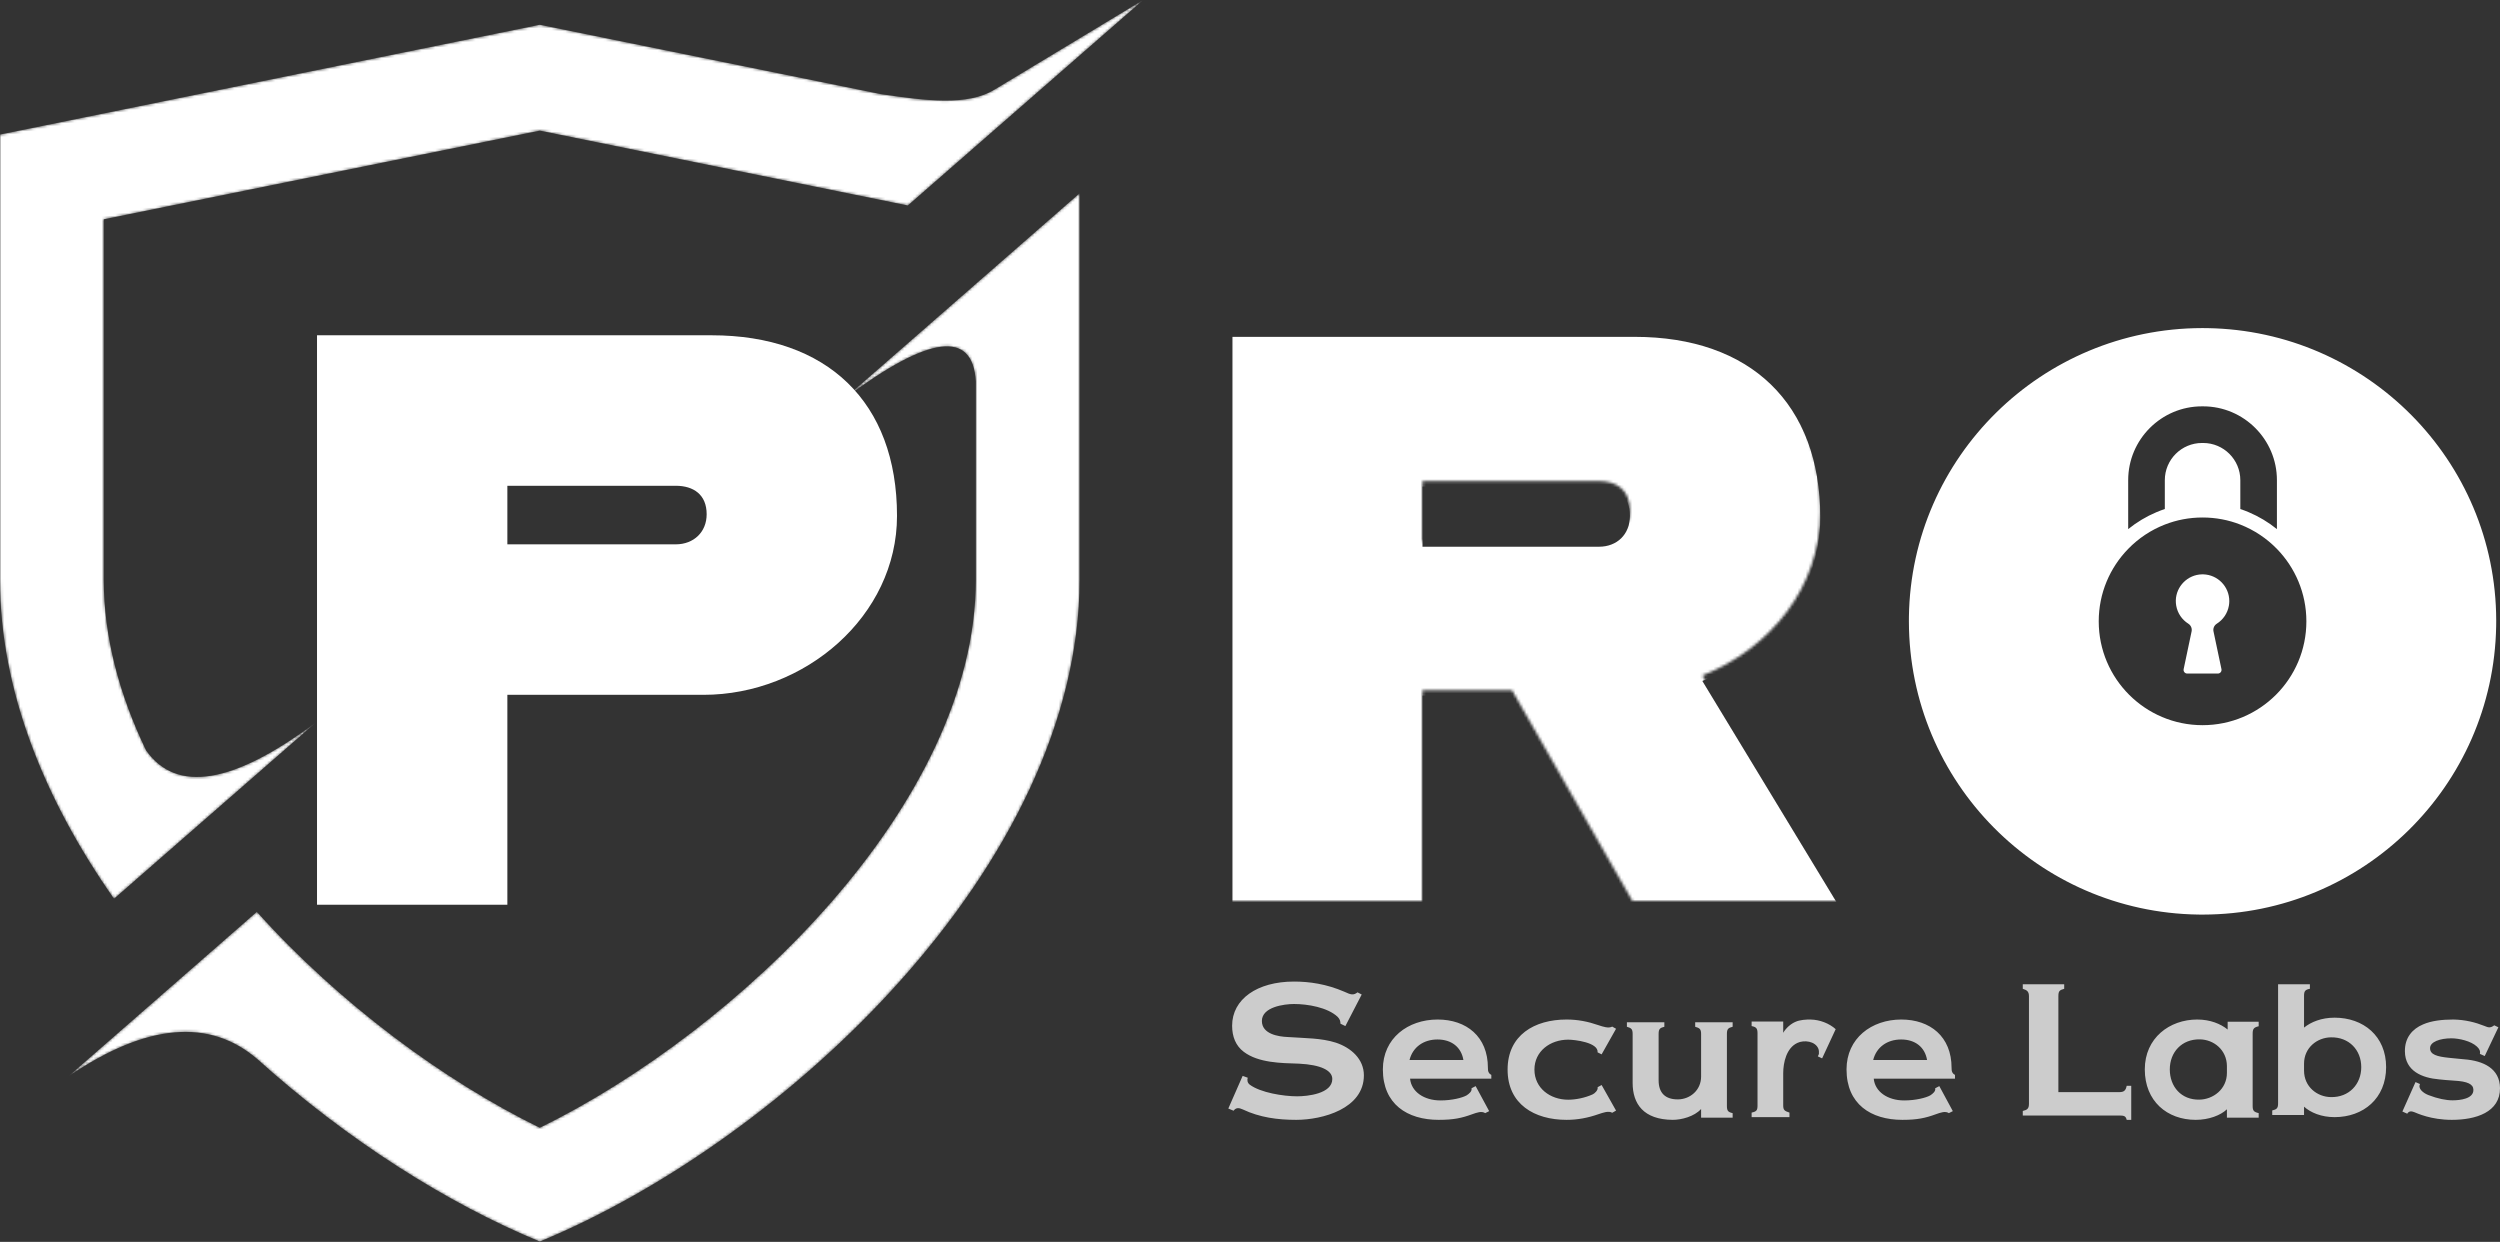 <svg xmlns="http://www.w3.org/2000/svg" xmlns:xlink="http://www.w3.org/1999/xlink" width="922" height="458" viewBox="0 0 922 458"><rect x="0" y="0" width="922" height="458" fill="#333333" stroke="none"/><defs><path id="a" d="M366.611,33.138 C356.786,39.058 341.808,37.219 324.93,34.726 L324.93,34.726 L199.073,9.129 L0,49.617 L0,213.826 C0,254.743 16.545,295.173 42.049,331.475 L42.049,331.475 L116.561,266.395 C85.965,289.207 65.061,292.645 53.85,276.709 L53.85,276.709 C44.039,256.212 38.268,234.977 38.268,213.826 L38.268,213.826 L38.268,80.886 L199.073,48.18 L334.813,75.789 L421.593,0 L366.611,33.138 Z M311.835,146.665 C342.795,123.586 358.811,121.614 359.879,140.743 L359.879,140.743 L359.879,213.826 C359.879,296.28 272.198,380.072 199.073,415.916 L199.073,415.916 C163.859,398.656 125.271,370.272 94.723,336.278 L94.723,336.278 L25.299,396.908 C54.138,377.38 77.441,375.365 95.201,390.862 L95.201,390.862 C127.901,420.32 164.882,443.791 199.073,457.887 L199.073,457.887 C288.977,420.824 398.147,318.95 398.147,213.826 L398.147,213.826 L398.147,71.284 L311.835,146.665 Z"/><path id="c" d="M0,0 L0,210.001 L70.2,210.001 L70.2,132.302 L103.201,132.302 L147.601,210.001 L223.803,210.001 L173.402,126.901 C198.301,117.001 216.902,94.501 216.902,66.6 L216.902,66.6 C216.902,24.601 191.102,0 148.501,0 L148.501,0 L0,0 Z M70.2,55.2 L135.301,55.2 C141.901,55.2 146.7,58.501 146.7,66 L146.7,66 C146.7,72.9 141.901,77.4 135.301,77.4 L135.301,77.4 L70.2,77.4 L70.2,55.2 Z"/></defs><g fill="none" fill-rule="evenodd"><mask id="b" fill="#fff"><use xlink:href="#a"/></mask><path fill="#FFF" d="M366.611,33.138 C356.786,39.058 341.808,37.219 324.93,34.726 L324.93,34.726 L199.073,9.129 L0,49.617 L0,213.826 C0,254.743 16.545,295.173 42.049,331.475 L42.049,331.475 L116.561,266.395 C85.965,289.207 65.061,292.645 53.85,276.709 L53.85,276.709 C44.039,256.212 38.268,234.977 38.268,213.826 L38.268,213.826 L38.268,80.886 L199.073,48.18 L334.813,75.789 L421.593,0 L366.611,33.138 Z M311.835,146.665 C342.795,123.586 358.811,121.614 359.879,140.743 L359.879,140.743 L359.879,213.826 C359.879,296.28 272.198,380.072 199.073,415.916 L199.073,415.916 C163.859,398.656 125.271,370.272 94.723,336.278 L94.723,336.278 L25.299,396.908 C54.138,377.38 77.441,375.365 95.201,390.862 L95.201,390.862 C127.901,420.32 164.882,443.791 199.073,457.887 L199.073,457.887 C288.977,420.824 398.147,318.95 398.147,213.826 L398.147,213.826 L398.147,71.284 L311.835,146.665 Z" mask="url(#b)"/><path fill="#FFF" d="M0,0 L0,210.002 L70.2,210.002 L70.2,132.602 L142.5,132.602 C180.001,132.602 213.901,103.502 213.901,66.601 L213.901,66.601 C213.901,24.601 188.1,0 145.5,0 L145.5,0 L0,0 Z M70.2,55.501 L132.3,55.501 C138.9,55.501 143.701,58.801 143.701,66.001 L143.701,66.001 C143.701,72.601 138.9,77.101 132.3,77.101 L132.3,77.101 L70.2,77.101 L70.2,55.501 Z" transform="translate(116.915 123.652)"/><g transform="translate(454.415 122.233)"><mask id="d" fill="#fff"><use xlink:href="#c"/></mask><path fill="#FFF" d="M0,2 L0,212.001 L70.2,212.001 L70.2,134.302 L103.201,134.302 L147.601,212.001 L223.803,212.001 L173.402,128.901 C198.301,119.001 216.902,96.501 216.902,68.6 L216.902,68.6 C216.902,26.601 191.102,2 148.501,2 L148.501,2 L0,2 Z M70.2,57.2 L135.301,57.2 C141.901,57.2 146.7,60.501 146.7,68 L146.7,68 C146.7,74.9 141.901,79.4 135.301,79.4 L135.301,79.4 L70.2,79.4 L70.2,57.2 Z" mask="url(#d)"/></g><path fill="#FFF" d="M812.306,121 L814.091,121.014 C872.884,121.96 920.493,169.761 920.602,228.8 L920.602,229.193 L920.585,230.984 C919.53,289.97 871.475,337.192 812.501,337.301 L810.714,337.29 C751.832,336.447 704.11,288.602 704,229.201 L704.011,227.413 C704.861,168.538 752.997,121.11 812.101,121 L812.306,121 Z M812.301,190.852 C807.397,190.852 802.695,191.771 798.385,193.46 C793.251,195.459 788.657,198.54 784.874,202.431 C778.146,209.335 774.011,218.765 774.011,229.155 C774.011,250.3 791.157,267.445 812.301,267.445 C833.446,267.445 850.591,250.313 850.591,229.155 C850.591,218.765 846.443,209.335 839.728,202.431 C835.945,198.553 831.352,195.473 826.217,193.46 C821.907,191.771 817.206,190.852 812.301,190.852 Z M812.335,211.818 L812.61,211.823 C817.91,211.985 822.164,216.342 822.164,221.684 C822.164,222.265 822.11,222.832 822.015,223.372 C821.529,226.169 819.867,228.574 817.543,230.033 C816.584,230.641 816.097,231.776 816.341,232.871 L819.273,246.773 C819.448,247.611 818.813,248.408 817.948,248.408 L806.654,248.408 C805.789,248.408 805.154,247.625 805.329,246.773 L808.261,232.871 C808.491,231.763 808.018,230.628 807.059,230.02 C804.735,228.561 803.073,226.169 802.587,223.359 C802.479,222.738 802.425,222.089 802.438,221.427 C802.573,216.198 806.829,211.942 812.058,211.821 L812.335,211.818 Z M812.504,149.86 L812.086,149.86 C797.089,149.86 784.875,162.074 784.875,177.084 L784.875,195.135 C788.036,192.582 791.522,190.487 795.292,188.893 C796.305,188.461 797.345,188.069 798.386,187.718 L798.386,177.084 C798.386,169.518 804.533,163.371 812.099,163.371 L812.518,163.371 C820.084,163.371 826.231,169.518 826.231,177.084 L826.231,187.731 C827.258,188.069 828.299,188.461 829.312,188.893 C833.081,190.487 836.567,192.581 839.729,195.135 L839.729,177.084 C839.729,162.074 827.515,149.86 812.504,149.86 Z"/><path fill="#FFF" fill-rule="nonzero" d="M50 34.583C50 28.595 45.315 24.423 39.692 22.54 34.203 20.79 28.514 20.925 21.954 20.454 18.474 20.319 12.383 19.377 12.383 14.533 12.383 9.352 20.616 8.276 24.23 8.276 29.183 8.276 36.613 9.487 40.361 13.053 41.098 13.86 41.365 14.533 41.365 15.542L43.173 16.417 49.197 4.777 47.657 3.97C46.185 5.113 45.248 4.912 42.838 3.768 36.145.875 29.853 0 24.23 0 10.576 0 1.406 6.526 1.406 16.282 1.406 20.319 2.744 23.683 5.689 25.904 11.111 30.008 19.478 30.075 26.037 30.277 34.27 30.681 38.353 32.834 38.353 35.929 38.353 41.379 29.183 42.321 25.368 42.321 20.348 42.321 11.847 40.975 7.898 38.015 7.028 37.342 6.894 36.332 7.162 35.458L5.288 34.785 0 46.828 1.941 47.636C2.878 46.358 4.016 46.559 5.355 47.165 11.58 50.125 18.206 51 25.033 51 34.739 51 50 46.896 50 34.583ZM66.834 28.92C68.03 24.17 72.017 21.36 77.133 21.36 82.316 21.36 85.904 24.17 86.701 28.92L66.834 28.92ZM89.957 48.926C91.684 48.324 93.412 47.655 94.741 48.524L96.203 47.788 91.219 38.555 89.691 39.358C89.957 40.429 88.827 41.365 87.897 41.967 86.369 42.837 82.581 43.841 78.262 43.841 72.15 43.841 67.498 40.629 67.033 35.812L97 35.812 97 34.407C96.136 34.005 95.671 33.203 95.738 31.797 95.738 20.289 87.831 14 77.199 14 66.236 14 57 20.892 57 32.4 57 45.179 65.97 51 77.598 51 83.113 51 86.103 50.331 89.957 48.926ZM137.68 38.154 136.199 38.957C136.468 40.027 135.121 41.298 134.313 41.633 131.485 42.904 128.118 43.573 125.357 43.573 118.69 43.573 112.899 39.291 112.899 32.467 112.899 25.709 118.69 21.427 125.357 21.427 127.646 21.427 136.535 22.43 136.199 26.11L137.68 26.846 143 17.412 141.586 16.609C140.239 17.345 138.286 16.676 136.468 16.074 132.63 14.736 128.859 14 124.751 14 112.899 14 103 19.754 103 32.467 103 45.246 112.899 51 124.751 51 128.859 51 132.63 50.264 136.468 48.926 138.286 48.324 140.239 47.588 141.586 48.391L143 47.588 137.68 38.154ZM174.366 35.037C174.366 40.046 170.334 43.386 165.905 43.453 161.146 43.519 158.7 41.048 158.7 36.44L158.7 19.275C158.7 17.538 159.163 17.071 160.815 16.67L160.815 15 147 15 147 16.67C148.653 17.137 149.115 17.538 149.115 19.341L149.115 37.375C149.115 45.056 153.081 50.933 163.922 51 167.095 51 171.854 49.798 174.366 46.993L174.366 50.199 186 50.199 186 48.529C184.281 48.128 183.885 47.66 183.885 45.857L183.885 19.275C183.885 17.538 184.347 17.071 186 16.67L186 15 172.185 15 172.185 16.67C173.837 17.137 174.366 17.538 174.366 19.341L174.366 35.037ZM204.65 45.652 204.65 33.812C204.65 29.866 205.834 24.514 209.849 22.641 212.35 21.437 216.497 21.972 217.616 24.782 217.813 25.317 217.879 25.919 217.813 26.722L217.418 27.591 218.998 28.327 224 17.557C221.631 15.417 218.142 14.079 214.851 14.012 213.14 13.945 210.771 14.146 209.257 14.815 207.48 15.551 205.703 17.089 204.65 18.895L204.65 14.748 193 14.748 193 16.42C194.777 16.755 195.172 17.357 195.172 19.096L195.172 45.719C195.172 47.458 194.843 47.926 193 48.328L193 50 206.953 50 206.953 48.328C205.11 47.726 204.65 47.391 204.65 45.652ZM237.834 28.92C239.03 24.17 243.017 21.36 248.133 21.36 253.316 21.36 256.904 24.17 257.701 28.92L237.834 28.92ZM260.957 48.926C262.684 48.324 264.412 47.655 265.741 48.524L267.203 47.788 262.219 38.555 260.691 39.358C260.957 40.429 259.827 41.365 258.897 41.967 257.369 42.837 253.581 43.841 249.262 43.841 243.15 43.841 238.498 40.629 238.033 35.812L268 35.812 268 34.407C267.136 34.005 266.671 33.203 266.738 31.797 266.738 20.289 258.831 14 248.199 14 237.236 14 228 20.892 228 32.4 228 45.179 236.97 51 248.598 51 254.113 51 257.103 50.331 260.957 48.926ZM333 38.433 331.325 38.433C330.99 40.104 330.387 40.773 328.645 40.773L306.132 40.773 306.132 5.412C306.132 3.54 306.534 3.139 308.276 2.671L308.276 1 293 1 293 2.671C294.541 3.139 295.278 3.674 295.278 5.412L295.278 45.051C295.278 46.856 294.675 47.324 293 47.725L293 49.396 328.645 49.396C330.454 49.396 330.99 49.663 331.325 51L333 51 333 38.433ZM368.288 33.675C368.288 39.719 363.173 43.479 358.125 43.546 351.462 43.681 347.221 38.779 347.221 32.399 347.221 26.02 351.663 21.185 358.327 21.319 363.375 21.387 368.221 25.147 368.288 31.123L368.288 33.675ZM380 48.515C378.25 48.113 377.779 47.642 377.779 45.897L377.779 19.171C377.779 17.425 378.25 16.887 380 16.485L380 14.806 368.558 14.806 368.558 17.693C366 15.612 362.163 14 357.317 14 347.154 14 338 20.782 338 32.399 338 44.083 346.212 51 356.779 51 361.625 51 366 49.321 368.288 47.105L368.288 50.194 380 50.194 380 48.515ZM417.831 31.558C417.831 37.883 413.315 42.743 406.64 42.61 401.584 42.543 396.73 38.815 396.73 32.823L396.73 30.293C396.73 24.368 401.584 20.64 406.64 20.573 413.315 20.44 417.831 25.234 417.831 31.558ZM427 31.558C427 20.041 418.573 13.317 407.989 13.317 403.135 13.317 399.292 14.914 396.73 16.978L396.73 5.261C396.73 3.53 397.135 2.997 398.888 2.664L398.888 1 387.157 1 387.157 44.94C387.157 46.671 386.685 47.137 385 47.537L385 49.201 396.73 49.201 396.73 46.139C399.157 48.336 403.135 50 407.989 50 418.573 50 427 43.143 427 31.558ZM451.762 14C447.585 14 443.674 14.467 440.624 15.8 436.646 17.467 433.862 20.733 433.928 25.733 433.994 33.067 440.359 35.533 446.458 36.067 447.652 36.2 449.773 36.4 451.961 36.533 457.132 36.8 459.121 37.867 459.188 39.867 459.32 43.267 454.215 43.8 451.497 43.8 449.11 43.8 446.061 43.2 442.613 41.867 440.691 41.133 438.635 39.467 439.497 37.8L437.84 37.067 433 47.933 434.79 48.733C435.387 47.733 436.315 47.733 437.309 48.133 438.503 48.6 443.541 51 451.232 51 460.116 51 469.066 48.2 469 39.267 468.933 32.067 462.9 29.2 455.74 28.667 453.817 28.467 451.829 28.267 450.304 28.133 445.729 27.667 443.276 26.933 443.21 24.667 443.077 22.2 446.989 20.933 451.033 20.933 453.95 20.933 458.326 21.933 460.514 24 461.375 24.8 461.839 25.667 461.574 26.667L463.364 27.467 468.403 16.867 466.878 16.133C465.287 17.333 464.558 16.867 463.165 16.333 459.983 15.067 456.204 14.067 451.762 14Z" opacity=".75" transform="translate(453 362)"/></g></svg>